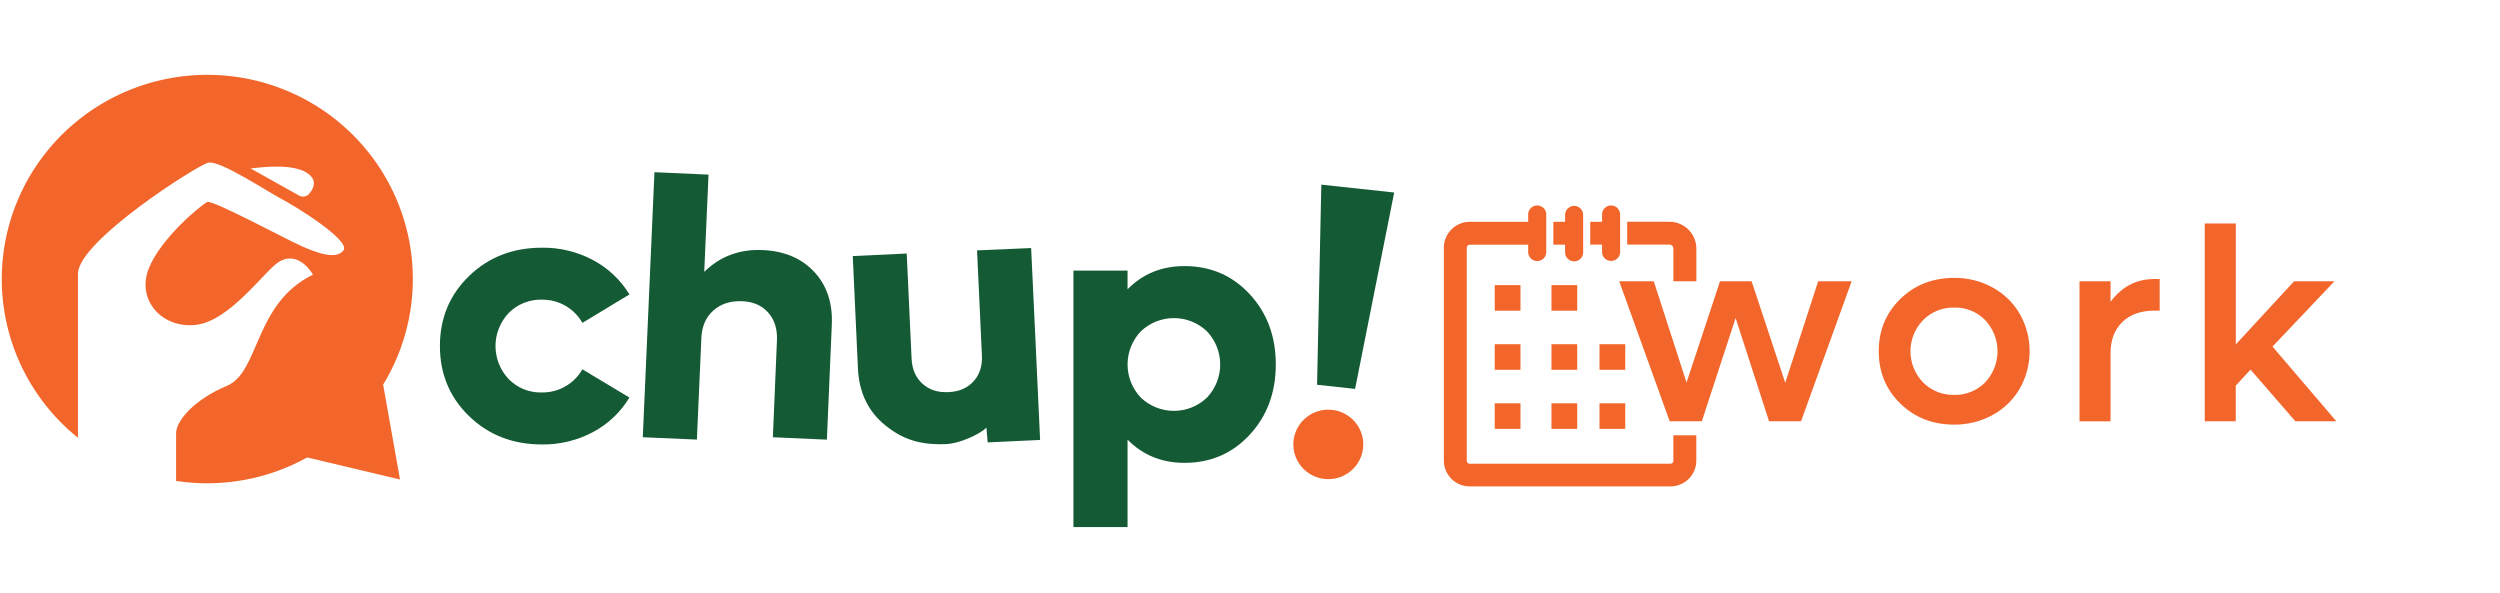 <svg width="295" height="70" viewBox="0 0 295 70" fill="none" xmlns="http://www.w3.org/2000/svg">
<path d="M48.716 32.921C48.715 28.851 47.676 24.848 45.697 21.285C43.718 17.721 40.864 14.714 37.399 12.543C33.934 10.372 29.973 9.108 25.884 8.87C21.796 8.631 17.712 9.425 14.016 11.178C10.319 12.931 7.13 15.585 4.744 18.894C2.359 22.202 0.856 26.057 0.375 30.099C-0.106 34.141 0.451 38.238 1.994 42.008C3.537 45.778 6.015 49.098 9.198 51.66V32.308C9.198 28.461 23.209 19.555 24.555 19.197C25.902 18.839 31.679 22.686 33.211 23.473C34.743 24.26 41.423 28.376 40.532 29.545C39.642 30.714 37.292 29.803 35.5 29.005C33.708 28.207 25.088 23.56 24.462 23.837C23.835 24.115 19.006 28.027 17.55 31.69C16.095 35.352 19.058 38.779 23.102 38.336C27.146 37.894 31.249 31.911 32.923 30.892C35.31 29.465 36.929 32.41 36.929 32.41C29.968 35.801 30.646 43.903 26.79 45.52C22.934 47.138 20.78 49.626 20.78 51.135V56.751C26.102 57.561 31.544 56.586 36.246 53.98L47.202 56.582L45.211 45.388C47.506 41.63 48.718 37.317 48.716 32.921ZM36.495 22.859C36.336 23.043 36.114 23.162 35.871 23.191C35.629 23.22 35.384 23.159 35.186 23.018L29.566 19.875C30.902 19.728 34.804 19.225 36.447 20.561C37.44 21.372 36.995 22.27 36.489 22.859H36.495Z" fill="#F2662B"/>
<path d="M164.514 22.717L159.901 45.888L155.414 45.402L155.916 21.789L164.514 22.717Z" fill="#145A35"/>
<path d="M156.74 56.541C159.019 56.541 160.867 54.705 160.867 52.441C160.867 50.176 159.019 48.34 156.74 48.34C154.461 48.34 152.613 50.176 152.613 52.441C152.613 54.705 154.461 56.541 156.74 56.541Z" fill="#F2662B"/>
<path d="M63.957 52.446C60.525 52.446 57.659 51.335 55.36 49.113C53.062 46.891 51.912 44.132 51.91 40.836C51.91 37.54 53.06 34.781 55.36 32.559C57.661 30.337 60.526 29.226 63.957 29.228C66.065 29.2 68.146 29.708 70.002 30.702C71.765 31.644 73.24 33.04 74.273 34.744L68.721 38.099C68.257 37.271 67.579 36.582 66.757 36.104C65.909 35.607 64.941 35.349 63.957 35.36C63.228 35.338 62.503 35.466 61.826 35.736C61.15 36.007 60.538 36.414 60.029 36.932C59.027 37.988 58.469 39.385 58.469 40.836C58.469 42.287 59.027 43.683 60.029 44.739C60.538 45.257 61.15 45.665 61.826 45.935C62.502 46.206 63.228 46.334 63.957 46.311C64.94 46.322 65.907 46.066 66.754 45.57C67.577 45.091 68.255 44.402 68.719 43.575L74.27 46.908C73.243 48.621 71.767 50.026 70 50.971C68.144 51.965 66.064 52.473 63.957 52.446Z" fill="#145A35"/>
<path d="M89.989 29.506C92.551 29.619 94.58 30.476 96.076 32.078C97.571 33.68 98.264 35.753 98.153 38.297L97.573 51.879L91.198 51.595L91.681 40.16C91.739 38.819 91.395 37.727 90.648 36.886C89.902 36.044 88.883 35.597 87.593 35.543C86.211 35.483 85.076 35.844 84.189 36.628C83.301 37.411 82.826 38.485 82.763 39.848L82.233 51.87L75.848 51.595L77.225 20.32L83.606 20.604L83.1 32.078C84.976 30.246 87.273 29.389 89.989 29.506Z" fill="#145A35"/>
<path d="M139.778 31.398C142.855 31.398 145.418 32.505 147.468 34.718C149.518 36.932 150.543 39.694 150.543 43.007C150.543 46.317 149.518 49.08 147.468 51.295C145.418 53.51 142.855 54.617 139.778 54.617C137.088 54.617 134.846 53.704 133.052 51.878V62.191H126.664V31.928H133.052V34.135C134.846 32.309 137.088 31.397 139.778 31.398ZM134.61 46.912C135.659 47.919 137.06 48.482 138.519 48.482C139.977 48.482 141.378 47.919 142.427 46.912C143.427 45.855 143.984 44.459 143.984 43.009C143.984 41.558 143.427 40.162 142.427 39.105C141.378 38.098 139.977 37.535 138.519 37.535C137.06 37.535 135.659 38.098 134.61 39.105C133.61 40.162 133.053 41.558 133.053 43.009C133.053 44.459 133.61 45.855 134.61 46.912Z" fill="#145A35"/>
<path d="M115.293 29.545L115.866 41.949C115.925 43.191 115.594 44.208 114.876 45.001C114.157 45.793 113.171 46.216 111.919 46.271C110.667 46.331 109.644 45.999 108.848 45.276C108.052 44.553 107.625 43.57 107.567 42.327L106.993 29.916L100.625 30.215L101.238 43.487C101.369 46.315 102.439 48.543 104.446 50.172C106.452 51.801 108.505 52.543 111.679 52.4C113.237 52.328 115.565 51.272 116.399 50.467L116.545 52.202L122.732 51.914L122.296 42.522L122.169 39.787L121.674 29.266L115.293 29.545Z" fill="#145A35"/>
<path d="M214.546 33.188H218.496L212.523 49.712H208.75L204.8 37.525L200.817 49.712H197.022L191.066 33.188H195.143L199.012 45.138L202.962 33.188H206.69L210.657 45.169L214.546 33.188Z" fill="#F2662B"/>
<path d="M179.417 33.645H176.379V36.663H179.417V33.645Z" fill="#F2662B"/>
<path d="M179.417 40.617H176.379V43.636H179.417V40.617Z" fill="#F2662B"/>
<path d="M179.417 47.59H176.379V50.608H179.417V47.59Z" fill="#F2662B"/>
<path d="M230.595 50.105C228.058 50.105 225.94 49.277 224.24 47.62C222.541 45.963 221.691 43.906 221.691 41.446C221.691 38.989 222.541 36.931 224.24 35.275C225.94 33.618 228.058 32.79 230.595 32.79C232.179 32.772 233.739 33.162 235.126 33.922C236.462 34.65 237.572 35.728 238.334 37.04C239.096 38.385 239.497 39.903 239.497 41.447C239.497 42.992 239.096 44.51 238.334 45.855C237.572 47.167 236.462 48.245 235.124 48.971C233.738 49.731 232.178 50.122 230.595 50.105ZM226.916 45.118C227.394 45.602 227.968 45.983 228.601 46.237C229.234 46.492 229.913 46.614 230.595 46.597C231.275 46.615 231.95 46.493 232.58 46.239C233.209 45.984 233.778 45.602 234.251 45.118C235.186 44.121 235.707 42.808 235.707 41.445C235.707 40.082 235.186 38.77 234.251 37.773C233.778 37.288 233.209 36.906 232.58 36.652C231.95 36.397 231.275 36.275 230.595 36.294C229.912 36.277 229.233 36.4 228.599 36.656C227.966 36.912 227.393 37.295 226.916 37.782C225.965 38.769 225.434 40.083 225.434 41.45C225.434 42.816 225.965 44.13 226.916 45.118Z" fill="#F2662B"/>
<path d="M254.223 32.922H254.843V36.658H254.223C252.609 36.658 251.342 37.109 250.424 38.011C249.506 38.913 249.046 40.134 249.045 41.674V49.715H245.383V33.191H249.045V35.613C250.375 33.82 252.101 32.923 254.223 32.922Z" fill="#F2662B"/>
<path d="M270.854 49.711L265.566 43.618L263.82 45.502V49.711H260.16V26.367H263.824V40.643L270.705 33.187H275.467L268.156 40.896L275.69 49.711H270.854Z" fill="#F2662B"/>
<path d="M186.112 33.645H183.074V36.663H186.112V33.645Z" fill="#F2662B"/>
<path d="M186.112 40.617H183.074V43.636H186.112V40.617Z" fill="#F2662B"/>
<path d="M191.78 40.617H188.742V43.636H191.78V40.617Z" fill="#F2662B"/>
<path d="M186.112 47.59H183.074V50.608H186.112V47.59Z" fill="#F2662B"/>
<path d="M191.78 47.59H188.742V50.608H191.78V47.59Z" fill="#F2662B"/>
<path d="M196.997 26.168H192.008V28.863H196.997C197.058 28.863 197.118 28.875 197.175 28.899C197.231 28.922 197.282 28.956 197.325 29C197.368 29.043 197.402 29.094 197.425 29.15C197.448 29.206 197.46 29.267 197.459 29.328V33.188H200.17V29.328C200.169 28.491 199.834 27.689 199.24 27.097C198.645 26.505 197.838 26.171 196.997 26.168Z" fill="#F2662B"/>
<path d="M197.456 54.38C197.455 54.471 197.418 54.559 197.353 54.623C197.288 54.687 197.2 54.723 197.109 54.723H173.43C173.385 54.724 173.339 54.715 173.297 54.698C173.254 54.681 173.216 54.656 173.183 54.624C173.15 54.593 173.124 54.554 173.106 54.513C173.089 54.471 173.079 54.426 173.079 54.38V29.226C173.079 29.18 173.088 29.134 173.105 29.091C173.123 29.049 173.149 29.01 173.181 28.978C173.214 28.945 173.253 28.92 173.295 28.902C173.338 28.885 173.384 28.876 173.43 28.876H180.324V29.744C180.324 30.025 180.437 30.295 180.637 30.494C180.837 30.692 181.108 30.804 181.391 30.804C181.675 30.804 181.946 30.692 182.146 30.494C182.346 30.295 182.459 30.025 182.459 29.744V28.876V26.17V25.303C182.459 25.021 182.346 24.752 182.146 24.553C181.946 24.354 181.675 24.242 181.391 24.242C181.108 24.242 180.837 24.354 180.637 24.553C180.437 24.752 180.324 25.021 180.324 25.303V26.17H173.43C172.621 26.174 171.846 26.495 171.274 27.064C170.702 27.632 170.379 28.402 170.375 29.206V54.361C170.375 55.166 170.697 55.938 171.27 56.508C171.843 57.077 172.62 57.397 173.43 57.397H197.109C197.919 57.397 198.696 57.077 199.269 56.508C199.842 55.938 200.164 55.166 200.164 54.361V51.362H197.456V54.38Z" fill="#F2662B"/>
<path d="M184.681 29.734C184.674 29.877 184.697 30.02 184.748 30.154C184.798 30.288 184.876 30.411 184.976 30.514C185.075 30.618 185.195 30.7 185.328 30.756C185.46 30.813 185.603 30.842 185.747 30.842C185.891 30.842 186.034 30.813 186.167 30.756C186.299 30.7 186.419 30.618 186.518 30.514C186.618 30.411 186.696 30.288 186.746 30.154C186.797 30.02 186.82 29.877 186.813 29.734V25.305C186.801 25.033 186.683 24.775 186.484 24.587C186.286 24.398 186.022 24.293 185.747 24.293C185.472 24.293 185.208 24.398 185.01 24.587C184.811 24.775 184.693 25.033 184.681 25.305V26.173H183.293V28.868H184.681V29.734Z" fill="#F2662B"/>
<path d="M189.041 29.731C189.041 30.012 189.153 30.282 189.353 30.48C189.553 30.679 189.825 30.791 190.108 30.791C190.391 30.791 190.662 30.679 190.863 30.48C191.063 30.282 191.175 30.012 191.175 29.731V25.303C191.175 25.021 191.063 24.752 190.863 24.553C190.662 24.354 190.391 24.242 190.108 24.242C189.825 24.242 189.553 24.354 189.353 24.553C189.153 24.752 189.041 25.021 189.041 25.303V26.17H187.648V28.866H189.041V29.731Z" fill="#F2662B"/>
</svg>
